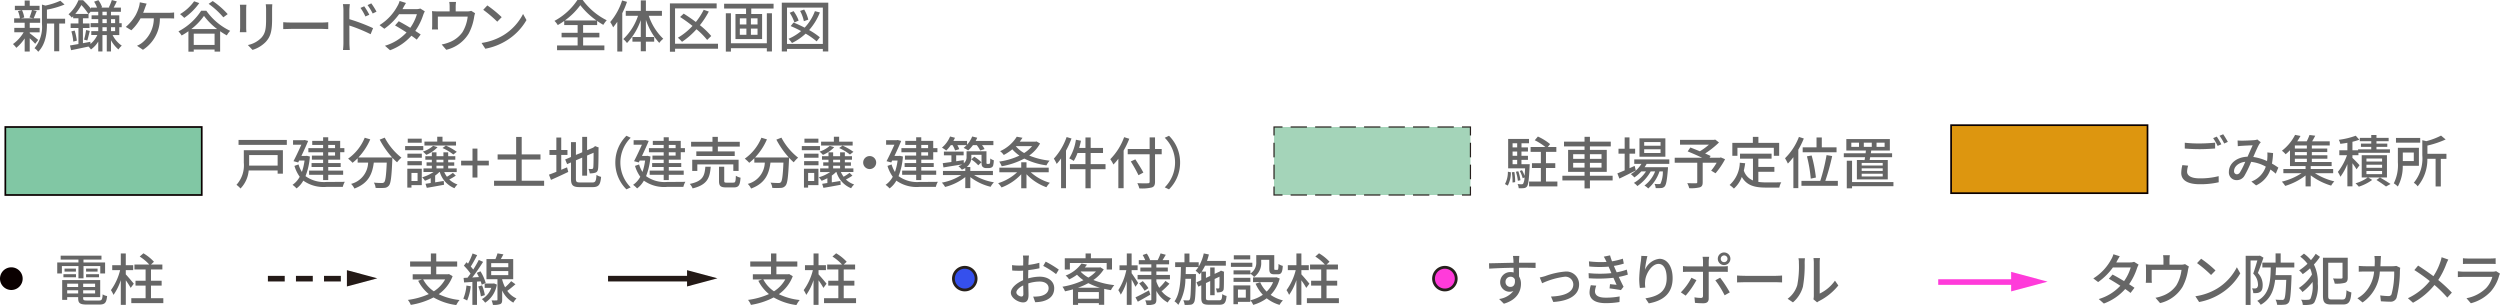 <svg xmlns="http://www.w3.org/2000/svg" width="445.577" height="54.37" viewBox="0 0 445.577 54.37">
  <g id="sec06-text01" transform="translate(-174.87 -533.568)">
    <g id="グループ_1345" data-name="グループ 1345">
      <g id="グループ_1344" data-name="グループ 1344">
        <path id="パス_5092" data-name="パス 5092" d="M181.138,541.374c-.2-.24-.6-.64-.97-.989v2.368h-.9v-2.339a7.57,7.57,0,0,1-1.49,1.68,3.825,3.825,0,0,0-.6-.67,6.851,6.851,0,0,0,1.909-2.1h-1.67v-.79h1.85v-.909H177.39v-.79h1.029a4.786,4.786,0,0,0-.35-1.289l.68-.17H177.52v-.77h1.749v-.949h.9v.949h1.749v.77h-1.209l.7.16c-.19.47-.38.959-.55,1.3h1.169v.79h-1.858v.909h1.769v.79h-1.769v.17c.359.249,1.279,1,1.509,1.19Zm-2.349-6a4.644,4.644,0,0,1,.4,1.31l-.58.149h2.2l-.69-.149a9.724,9.724,0,0,0,.449-1.31Zm7.686,2.389h-1.05v4.947h-.9v-4.947h-1.289v.089c0,1.48-.179,3.559-1.559,4.948a2.25,2.25,0,0,0-.659-.64,5.888,5.888,0,0,0,1.329-4.317v-3.458l.619.179a13.224,13.224,0,0,0,2.659-.859l.749.67a15.217,15.217,0,0,1-3.138.909v1.619h3.239Z" fill="#666"/>
        <path id="パス_5093" data-name="パス 5093" d="M194.936,539.814a4.994,4.994,0,0,0,1.638,1.889,3.236,3.236,0,0,0-.59.68,5.586,5.586,0,0,1-1.329-1.639v2H193.9v-2.929h-.77v2.929h-.749v-1.769a4.673,4.673,0,0,1-1.3,1.409,3.5,3.5,0,0,0-.439-.52c-1.1.241-2.219.47-3.1.65l-.2-.839c.419-.07.939-.16,1.509-.26v-2.858h-1.39v-.81h1.39v-.92h-.94v-.359c-.08.08-.16.159-.25.239a2.923,2.923,0,0,0-.58-.59,6.727,6.727,0,0,0,1.77-2.518h.819a14.434,14.434,0,0,1,1.419,1.529v-.21h1.07a4.9,4.9,0,0,0-.52-1.049l.769-.27a4.585,4.585,0,0,1,.66,1.25l-.179.069H194.4l-.13-.04a8.923,8.923,0,0,0,.531-1.3l.888.24c-.189.39-.379.789-.559,1.1h1.29v.75h-1.77v.63h1.48v1.4h.429v.72h-.429v1.4Zm-6.757-.8a10.65,10.65,0,0,1,.389,1.8l-.639.17a8.6,8.6,0,0,0-.34-1.819Zm2.438-2.968a10.4,10.4,0,0,0-1.239-1.579,9.615,9.615,0,0,1-1.089,1.579ZM191,541.4a4.561,4.561,0,0,0,1.22-1.589h-1.079v-.689h1.239v-.71h-1.359v-.72h1.359v-.709h-1.189V536.3h1.189v-.63h-1.29v-.061l-.44.441v.779h-1v.92h1.179v.81h-1.179v2.708l1.32-.25Zm-1.149-.769a11.869,11.869,0,0,0,.36-1.709l.67.16c-.16.59-.311,1.26-.45,1.7Zm4.048-4.967h-.77v.63h.77Zm0,1.319h-.77v.709h.77Zm0,2.139v-.71h-.77v.71Zm.759-2.139v.709h.73v-.709Zm.73,1.429h-.73v.71h.73Z" fill="#666"/>
        <path id="パス_5094" data-name="パス 5094" d="M204.925,535.847a6.845,6.845,0,0,0,.979-.06v1.079c-.34-.019-.749-.03-.979-.03h-1.559a6.581,6.581,0,0,1-3.018,5.607l-1.06-.719a4.053,4.053,0,0,0,.869-.5,5.582,5.582,0,0,0,2.129-4.388h-2.368a8.379,8.379,0,0,1-1.64,2.129l-.989-.6a7.9,7.9,0,0,0,1.759-2.108,7.438,7.438,0,0,0,.57-1.39,4.131,4.131,0,0,0,.17-.889l1.219.24c-.1.229-.21.54-.289.749-.091.25-.2.56-.33.88Z" fill="#666"/>
        <path id="パス_5095" data-name="パス 5095" d="M211.646,535.487a10.95,10.95,0,0,0,4.248,3.578,3.926,3.926,0,0,0-.6.81,12.217,12.217,0,0,1-1.19-.74v3.628h-.989v-.369H209.4v.379h-.949v-3.638a11.1,11.1,0,0,1-1.21.76,3.654,3.654,0,0,0-.569-.73,10.733,10.733,0,0,0,4.048-3.678Zm-1.259-1.369a10.807,10.807,0,0,1-2.679,2.638,6.871,6.871,0,0,0-.749-.669,8.237,8.237,0,0,0,2.508-2.289Zm3.178,4.627a11.52,11.52,0,0,1-2.338-2.349,10.725,10.725,0,0,1-2.259,2.349Zm-.45,2.828v-2.009H209.4v2.009Zm1.56-4.917a14.524,14.524,0,0,0-2.619-2.4l.729-.5a14.606,14.606,0,0,1,2.669,2.329Z" fill="#666"/>
        <path id="パス_5096" data-name="パス 5096" d="M218.787,534.407c-.019.21-.04.46-.04.74v3.348c0,.26.021.61.04.81h-1.169c.01-.17.05-.52.05-.81v-3.348c0-.18-.02-.53-.04-.74Zm4.618-.08c-.02.261-.04.561-.04.92v1.779c0,2.288-.36,3.138-1.1,3.978a5.557,5.557,0,0,1-2.389,1.459l-.829-.869a4.627,4.627,0,0,0,2.418-1.31c.7-.789.83-1.569.83-3.318v-1.719a7.533,7.533,0,0,0-.061-.92Z" fill="#666"/>
        <path id="パス_5097" data-name="パス 5097" d="M225.349,537.525c.319.031.939.061,1.479.061h5.427c.489,0,.88-.04,1.119-.061v1.23c-.22-.01-.67-.04-1.109-.04h-5.437c-.559,0-1.149.02-1.479.04Z" fill="#666"/>
        <path id="パス_5098" data-name="パス 5098" d="M237.138,536.986a32.483,32.483,0,0,1,4.227,1.6l-.439,1.08a28.106,28.106,0,0,0-3.788-1.55l.009,3.089c0,.31.031.909.071,1.279H236a10.57,10.57,0,0,0,.079-1.279v-5.777a7.013,7.013,0,0,0-.09-1.119h1.23c-.03.33-.08.759-.08,1.119Zm2.858-.479a9.056,9.056,0,0,0-.879-1.529l.669-.29a12.18,12.18,0,0,1,.91,1.508Zm1.3-.53a9.932,9.932,0,0,0-.92-1.5l.67-.31a12.78,12.78,0,0,1,.93,1.478Z" fill="#666"/>
        <path id="パス_5099" data-name="パス 5099" d="M250.585,535.587a4.906,4.906,0,0,0-.279.62,10.737,10.737,0,0,1-1.42,2.868c.37.239.71.46.96.64l-.7.919c-.24-.2-.57-.44-.95-.7a9.478,9.478,0,0,1-3.807,2.588l-.91-.8a8.531,8.531,0,0,0,3.848-2.37c-.74-.479-1.51-.949-2.049-1.249l.66-.75c.559.291,1.329.731,2.058,1.17a8.308,8.308,0,0,0,1.18-2.428H246a11.025,11.025,0,0,1-2.629,2.6l-.859-.649a9,9,0,0,0,3.2-3.408,3.549,3.549,0,0,0,.38-.9l1.139.36c-.19.3-.41.679-.51.88l-.119.219h2.428a2.317,2.317,0,0,0,.749-.11Z" fill="#666"/>
        <path id="パス_5100" data-name="パス 5100" d="M259.546,535.927a3.668,3.668,0,0,0-.17.679,9.321,9.321,0,0,1-.96,2.929,6.374,6.374,0,0,1-4.008,2.908l-.819-.949a6.247,6.247,0,0,0,1.2-.33,5.137,5.137,0,0,0,2.519-1.879,6.965,6.965,0,0,0,.92-2.759h-5.318v1.639a4.59,4.59,0,0,0,.04.66h-1.09c.021-.21.04-.5.04-.72v-1.749a7.182,7.182,0,0,0-.04-.809,9.509,9.509,0,0,0,.97.05h2.179v-.86a4.594,4.594,0,0,0-.07-.829h1.209a7.286,7.286,0,0,0-.06.829v.86h2.019a2.185,2.185,0,0,0,.749-.1Z" fill="#666"/>
        <path id="パス_5101" data-name="パス 5101" d="M264.627,539.824a9.523,9.523,0,0,0,3.468-3.767l.609,1.089a10.3,10.3,0,0,1-3.508,3.618,11,11,0,0,1-3.828,1.489l-.67-1.029A10.385,10.385,0,0,0,264.627,539.824Zm-.34-3.2-.79.81a22.705,22.705,0,0,0-2.5-2.119l.73-.78A20.385,20.385,0,0,1,264.287,536.626Z" fill="#666"/>
        <path id="パス_5102" data-name="パス 5102" d="M278.8,541.674h3.788v.839h-8.436v-.839h3.668v-1.449h-2.858v-.81h2.858v-1.38h-2.388V537.3a11.975,11.975,0,0,1-1.15.739,3.661,3.661,0,0,0-.59-.749,11.381,11.381,0,0,0,4.088-3.718h.95a11.8,11.8,0,0,0,4.278,3.608,5.36,5.36,0,0,0-.61.819,12.123,12.123,0,0,1-1.1-.7v.739h-2.5v1.38H281.7v.81H278.8Zm2.379-4.458a13.079,13.079,0,0,1-2.879-2.729,12.1,12.1,0,0,1-2.758,2.729Z" fill="#666"/>
        <path id="パス_5103" data-name="パス 5103" d="M286.618,533.9a15.821,15.821,0,0,1-.84,2.02v6.836h-.889v-5.3c-.25.359-.49.68-.74.98a5.749,5.749,0,0,0-.519-.94,11.186,11.186,0,0,0,2.118-3.848Zm3.888,2.49a10.058,10.058,0,0,0,2.579,4.088,3.541,3.541,0,0,0-.71.739,11.638,11.638,0,0,1-2.389-4.118v3.068h1.48V541h-1.48v1.709h-.909V541h-1.489v-.84h1.489v-3.008a11.273,11.273,0,0,1-2.459,4.088,3.409,3.409,0,0,0-.66-.71,10.127,10.127,0,0,0,2.629-4.147H286.4v-.88h2.679v-1.859h.909v1.859h2.859v.88Z" fill="#666"/>
        <path id="パス_5104" data-name="パス 5104" d="M302.845,542.253h-7.657v.53h-.918v-8.605H302.6v.889h-7.416v6.3h7.657Zm-1.94-1.568a13.4,13.4,0,0,0-1.9-1.91,13.506,13.506,0,0,1-2.579,2.248,6.388,6.388,0,0,0-.74-.729,11.269,11.269,0,0,0,2.609-2.108,26.5,26.5,0,0,0-2.209-1.589l.64-.6c.7.44,1.449.949,2.168,1.489a12.14,12.14,0,0,0,1.4-2.169l.909.31a15.128,15.128,0,0,1-1.589,2.429,14.135,14.135,0,0,1,2.02,1.928Z" fill="#666"/>
        <path id="パス_5105" data-name="パス 5105" d="M312.745,534.228v.859h-3.978v.979H310.7v4.468h-4.748v-4.468h1.889v-.979H303.93v-.859Zm-1.2,1.709h.91v6.806h-.91v-.58h-6.4v.6h-.909v-6.826h.909v5.347h6.4Zm-4.817,1.989H307.9v-1.09h-1.169Zm0,1.839H307.9v-1.1h-1.169Zm3.159-2.929h-1.18v1.09h1.18Zm0,1.829h-1.18v1.1h1.18Z" fill="#666"/>
        <path id="パス_5106" data-name="パス 5106" d="M322.495,534.038v8.7h-.97v-.45h-6.386v.45h-.93v-8.7Zm-.97,7.365v-6.475h-6.386V541.4ZM321,535.787a10.425,10.425,0,0,1-1.919,3.138,12.146,12.146,0,0,1,1.908,1.29l-.569.729a12.746,12.746,0,0,0-1.959-1.38,10.028,10.028,0,0,1-2.438,1.669,5.264,5.264,0,0,0-.61-.749,8.925,8.925,0,0,0,2.238-1.379,19.29,19.29,0,0,0-1.859-.889l.51-.63c.63.25,1.319.569,1.979.909a8.58,8.58,0,0,0,1.829-2.938Zm-4.538,1.789a7.329,7.329,0,0,0-.84-1.729l.691-.29a6.473,6.473,0,0,1,.9,1.679Zm1.68-.23a6.578,6.578,0,0,0-.67-1.829l.729-.249a6.4,6.4,0,0,1,.73,1.8Z" fill="#666"/>
      </g>
    </g>
    <rect id="長方形_159" data-name="長方形 159" width="35.006" height="12.119" transform="translate(175.82 556.204)" fill="#81c7a4"/>
    <path id="パス_5107" data-name="パス 5107" d="M210.979,568.476H175.667V556.05h35.312Zm-35.005-.307h34.7V556.356h-34.7Z" fill="#0a0000"/>
    <g id="グループ_1346" data-name="グループ 1346">
      <rect id="長方形_160" data-name="長方形 160" width="35.006" height="12.119" transform="translate(401.942 556.204)" fill="#a4d4b9"/>
      <path id="パス_5108" data-name="パス 5108" d="M437.056,568.43h-1.617v-.215h1.4v-1.4h.215Z" fill="#27201d"/>
      <path id="パス_5109" data-name="パス 5109" d="M433.983,568.429h-2.908v-.215h2.908Zm-4.362,0h-2.907v-.215h2.907Zm-4.361,0h-2.908v-.215h2.908Zm-4.363,0h-2.908v-.215H420.9Zm-4.362,0h-2.908v-.215h2.908Zm-4.361,0h-2.908v-.215h2.908Zm-4.362,0H404.9v-.215h2.909Z" fill="#27201d"/>
      <path id="パス_5110" data-name="パス 5110" d="M403.45,568.429h-1.617v-1.618h.215v1.4h1.4Z" fill="#27201d"/>
      <path id="パス_5111" data-name="パス 5111" d="M402.048,565.513h-.215v-2.6h.215Zm0-3.9h-.215v-2.6h.215Z" fill="#27201d"/>
      <path id="パス_5112" data-name="パス 5112" d="M402.048,557.714h-.215V556.1h1.617v.215h-1.4Z" fill="#27201d"/>
      <path id="パス_5113" data-name="パス 5113" d="M433.985,556.311h-2.908V556.1h2.908Zm-4.362,0h-2.908V556.1h2.908Zm-4.361,0h-2.908V556.1h2.908Zm-4.363,0h-2.908V556.1H420.9Zm-4.362,0h-2.908V556.1h2.908Zm-4.362,0h-2.907V556.1h2.907Zm-4.362,0H404.9V556.1h2.908Z" fill="#27201d"/>
      <path id="パス_5114" data-name="パス 5114" d="M437.056,557.714h-.215v-1.4h-1.4V556.1h1.617Z" fill="#27201d"/>
      <path id="パス_5115" data-name="パス 5115" d="M437.056,565.512h-.215v-2.6h.215Zm0-3.9h-.215v-2.6h.215Z" fill="#27201d"/>
    </g>
    <g id="グループ_1348" data-name="グループ 1348">
      <g id="グループ_1347" data-name="グループ 1347">
        <path id="パス_5116" data-name="パス 5116" d="M225.291,564.52h-.939v-.57h-5.158a5.249,5.249,0,0,1-1.459,3.218,4.146,4.146,0,0,0-.719-.659,5.164,5.164,0,0,0,1.308-3.948v-2.219h6.967Zm.7-6.017v.89h-8.605v-.89Zm-6.716,2.7v1.379c0,.16,0,.33-.01.5h5.088V561.2Z" fill="#666"/>
        <path id="パス_5117" data-name="パス 5117" d="M230.1,561.462a11.789,11.789,0,0,1-.78,3.5,5.632,5.632,0,0,0,3.828,1.029c.49,0,2.578,0,3.178-.02a3.234,3.234,0,0,0-.359.9h-2.839a6.208,6.208,0,0,1-4.2-1.109,4.356,4.356,0,0,1-1.21,1.389,3.98,3.98,0,0,0-.709-.639,4.1,4.1,0,0,0,1.279-1.44,6.469,6.469,0,0,1-.94-1.938l.73-.26a5.174,5.174,0,0,0,.6,1.339,9.84,9.84,0,0,0,.469-2.039h-.96l-.17.35-.838-.23c.469-.9,1.008-2.059,1.4-2.929H227.1v-.809h1.91l.139-.04.64.17c-.31.77-.76,1.749-1.2,2.678h.809l.15-.029Zm2.358-.76h-2.628v-.729h2.628V559.4h-1.939v-.729h1.939v-.64h.91v.64H235.5v1.3h.749v.729H235.5v1.329h-2.129v.6h2.219v.7h-2.219v.64h2.658v.75h-2.658v.939h-.91v-.939h-2.5v-.75h2.5v-.64H230.4v-.7h2.059v-.6h-2V561.3h2Zm.91-.729h1.219V559.4h-1.219Zm1.219.729h-1.219v.6h1.219Z" fill="#666"/>
        <path id="パス_5118" data-name="パス 5118" d="M243.441,558.1a11.1,11.1,0,0,0,2.979,3.568,5.062,5.062,0,0,0-.779.829,9.241,9.241,0,0,1-.84-.819c0,.089,0,.3-.01.389-.13,3.029-.27,4.188-.609,4.577a1.081,1.081,0,0,1-.82.411,11.268,11.268,0,0,1-1.549,0,2.129,2.129,0,0,0-.31-.94c.609.06,1.18.069,1.409.069a.536.536,0,0,0,.43-.139c.229-.239.36-1.179.46-3.5h-2.309c-.25,1.939-.889,3.688-3.458,4.628a2.921,2.921,0,0,0-.59-.83,4.05,4.05,0,0,0,3.038-3.8h-1.869v-.77a8.513,8.513,0,0,1-.909.81,6.8,6.8,0,0,0-.79-.739,8.488,8.488,0,0,0,2.959-3.729l.989.29a11.224,11.224,0,0,1-2.119,3.229h6.017a15.417,15.417,0,0,1-2.219-3.179Z" fill="#666"/>
        <path id="パス_5119" data-name="パス 5119" d="M250.313,560.342h-3.238V559.6h3.238Zm-.269,6.217h-1.839V567h-.74v-3.357h2.579Zm-2.559-5.6h2.569v.72h-2.569Zm0,1.329h2.569v.73h-2.569Zm2.549-3.278h-2.489v-.73h2.489Zm-1.829,5.377v1.439h1.089V564.39Zm7.9.48a9.1,9.1,0,0,1-1.16.69,3.938,3.938,0,0,0,1.469.889,2.736,2.736,0,0,0-.54.669,4.474,4.474,0,0,1-2.618-2.888h-.08a5.18,5.18,0,0,1-.749.629v1.21c.489-.08,1.009-.16,1.528-.25l.061.68c-1.08.2-2.209.409-3.078.55l-.231-.72c.271-.04.59-.09.93-.141v-.859a8.979,8.979,0,0,1-1.02.46,5.34,5.34,0,0,0-.5-.619,7.374,7.374,0,0,0,2.02-.94h-1.789v-.65h1.489v-.47h-.939V562.5h.939v-.46h-1.159v-.63h1.159v-.689h.829v.689H253.9v-.689h.85v.689h1.27v.63h-1.27v.46h1.079v.609h-1.079v.47h1.52v.65h-2.23a4.457,4.457,0,0,0,.49.839,11.657,11.657,0,0,0,1.06-.689Zm-3.248-5.067a5.874,5.874,0,0,1-2.01,1.369,4.763,4.763,0,0,0-.61-.58,5.151,5.151,0,0,0,1.83-1.029Zm3.288-.29h-5.627v-.7h2.278v-.87h.939v.87h2.41Zm-3.479,2.988H253.9v-.46h-1.239Zm0,1.079H253.9v-.47h-1.239Zm1.68-4.058a10.387,10.387,0,0,1,1.938,1.11l-.62.479a8.831,8.831,0,0,0-1.929-1.159Z" fill="#666"/>
        <path id="パス_5120" data-name="パス 5120" d="M259.084,563.051h-2.028v-.84h2.028v-2.158h.88v2.158h2.028v.84h-2.028v2.159h-.88Z" fill="#666"/>
        <path id="パス_5121" data-name="パス 5121" d="M271.85,565.779v.909h-8.925v-.909h3.937V562h-3.3v-.909h3.3v-3.118h.991v3.118H271.2V562h-3.347v3.778Z" fill="#666"/>
        <path id="パス_5122" data-name="パス 5122" d="M274.9,563.83c.34-.149.7-.3,1.039-.439l.21.819c-1.049.51-2.188,1.029-3.078,1.419l-.36-.929c.36-.13.819-.31,1.319-.51v-3.008H272.8v-.88h1.229v-2.219h.87V560.3h1.11v.88H274.9Zm5.557,2.259c.55,0,.649-.26.729-1.35a2.463,2.463,0,0,0,.82.351c-.13,1.379-.409,1.829-1.5,1.829h-2.289c-1.229,0-1.579-.311-1.579-1.51v-2.888l-.69.3-.349-.83,1.039-.439V558.9h.879v2.279l1.12-.47v-2.748h.87v2.378l1.089-.459.179-.141.16-.13.65.25-.04.16c0,1.87-.02,3.229-.079,3.619-.051.42-.221.639-.531.719a3.071,3.071,0,0,1-.959.11,2.855,2.855,0,0,0-.21-.789c.21.009.48.009.58.009.129,0,.219-.04.259-.25.04-.189.061-1.119.061-2.648l-1.159.5v3.588h-.87v-3.219l-1.12.481v3.277c0,.56.111.67.75.67Z" fill="#666"/>
        <path id="パス_5123" data-name="パス 5123" d="M284.541,562.541a6.655,6.655,0,0,1,1.98-4.777l.759.359a6.224,6.224,0,0,0,0,8.836l-.759.359A6.655,6.655,0,0,1,284.541,562.541Z" fill="#666"/>
        <path id="パス_5124" data-name="パス 5124" d="M290.8,561.462a11.788,11.788,0,0,1-.78,3.5,5.633,5.633,0,0,0,3.829,1.029c.489,0,2.578,0,3.177-.02a3.265,3.265,0,0,0-.359.9h-2.839a6.21,6.21,0,0,1-4.2-1.109,4.344,4.344,0,0,1-1.21,1.389,3.98,3.98,0,0,0-.709-.639,4.087,4.087,0,0,0,1.279-1.44,6.469,6.469,0,0,1-.939-1.938l.729-.26a5.207,5.207,0,0,0,.6,1.339,9.84,9.84,0,0,0,.469-2.039h-.959l-.17.35-.839-.23c.469-.9,1.009-2.059,1.4-2.929h-1.479v-.809h1.909l.139-.04.64.17c-.309.77-.76,1.749-1.2,2.678h.809l.15-.029Zm2.358-.76h-2.628v-.729h2.628V559.4h-1.938v-.729h1.938v-.64h.91v.64H296.2v1.3h.749v.729H296.2v1.329h-2.129v.6h2.219v.7h-2.219v.64h2.658v.75h-2.658v.939h-.91v-.939h-2.5v-.75h2.5v-.64H291.1v-.7h2.058v-.6h-2V561.3h2Zm.91-.729h1.219V559.4h-1.219Zm1.219.729h-1.219v.6h1.219Z" fill="#666"/>
        <path id="パス_5125" data-name="パス 5125" d="M301.543,563.291c-.159,2.019-.64,3.228-3.228,3.857a2.423,2.423,0,0,0-.509-.8c2.318-.48,2.648-1.41,2.778-3.058Zm.311-3.589h-3.809v-.859h3.809v-.879h.959v.879h3.908v.859h-3.908v.85h3.008v.82h-6.846v-.82h2.879Zm3.717,4.328v-1.159h-6.417v1.159h-.909v-1.989h8.266v1.989Zm0,2.089c.35,0,.42-.15.45-1.229a2.511,2.511,0,0,0,.839.349c-.1,1.38-.349,1.73-1.2,1.73h-1.379c-1.01,0-1.26-.271-1.26-1.17v-2.508h.93v2.5c0,.29.07.33.45.33Z" fill="#666"/>
        <path id="パス_5126" data-name="パス 5126" d="M314.142,558.1a11.08,11.08,0,0,0,2.978,3.568,5.106,5.106,0,0,0-.779.829,9.243,9.243,0,0,1-.84-.819c0,.089,0,.3-.01.389-.13,3.029-.269,4.188-.609,4.577a1.08,1.08,0,0,1-.819.411,11.283,11.283,0,0,1-1.55,0,2.129,2.129,0,0,0-.31-.94c.61.06,1.18.069,1.409.069a.533.533,0,0,0,.43-.139c.229-.239.36-1.179.46-3.5h-2.309c-.25,1.939-.889,3.688-3.458,4.628a2.936,2.936,0,0,0-.589-.83,4.051,4.051,0,0,0,3.038-3.8h-1.87v-.77a8.515,8.515,0,0,1-.909.81,6.8,6.8,0,0,0-.79-.739,8.488,8.488,0,0,0,2.959-3.729l.989.29a11.223,11.223,0,0,1-2.119,3.229h6.017a15.454,15.454,0,0,1-2.219-3.179Z" fill="#666"/>
        <path id="パス_5127" data-name="パス 5127" d="M321.014,560.342h-3.239V559.6h3.239Zm-.27,6.217H318.9V567h-.74v-3.357h2.579Zm-2.558-5.6h2.568v.72h-2.568Zm0,1.329h2.568v.73h-2.568Zm2.548-3.278h-2.489v-.73h2.489ZM318.9,564.39v1.439h1.089V564.39Zm7.9.48a9.152,9.152,0,0,1-1.159.69,3.926,3.926,0,0,0,1.468.889,2.759,2.759,0,0,0-.54.669,4.474,4.474,0,0,1-2.618-2.888h-.08a5.178,5.178,0,0,1-.749.629v1.21c.489-.08,1.009-.16,1.528-.25l.061.68c-1.08.2-2.209.409-3.078.55l-.231-.72c.271-.04.59-.09.93-.141v-.859a8.977,8.977,0,0,1-1.02.46,5.337,5.337,0,0,0-.5-.619,7.374,7.374,0,0,0,2.02-.94h-1.789v-.65h1.489v-.47h-.939V562.5h.939v-.46h-1.159v-.63h1.159v-.689h.829v.689h1.24v-.689h.849v.689h1.27v.63h-1.27v.46h1.079v.609h-1.079v.47h1.52v.65h-2.23a4.459,4.459,0,0,0,.49.839,11.382,11.382,0,0,0,1.06-.689Zm-3.248-5.067a5.874,5.874,0,0,1-2.01,1.369,4.819,4.819,0,0,0-.609-.58,5.155,5.155,0,0,0,1.829-1.029Zm3.288-.29h-5.627v-.7h2.278v-.87h.94v.87h2.409Zm-3.479,2.988h1.24v-.46h-1.24Zm0,1.079h1.24v-.47h-1.24Zm1.68-4.058a10.388,10.388,0,0,1,1.938,1.11l-.62.479a8.8,8.8,0,0,0-1.928-1.159Z" fill="#666"/>
        <path id="パス_5128" data-name="パス 5128" d="M329.873,561.382a1.159,1.159,0,1,1-1.159,1.159A1.159,1.159,0,0,1,329.873,561.382Z" fill="#666"/>
        <path id="パス_5129" data-name="パス 5129" d="M335.8,561.462a11.788,11.788,0,0,1-.78,3.5,5.633,5.633,0,0,0,3.829,1.029c.489,0,2.578,0,3.177-.02a3.265,3.265,0,0,0-.359.9h-2.839a6.21,6.21,0,0,1-4.2-1.109,4.344,4.344,0,0,1-1.21,1.389,3.98,3.98,0,0,0-.709-.639,4.087,4.087,0,0,0,1.279-1.44,6.469,6.469,0,0,1-.939-1.938l.729-.26a5.207,5.207,0,0,0,.6,1.339,9.84,9.84,0,0,0,.469-2.039h-.959l-.17.35-.839-.23c.469-.9,1.009-2.059,1.4-2.929h-1.479v-.809h1.909l.139-.04.64.17c-.309.77-.76,1.749-1.2,2.678h.809l.15-.029Zm2.358-.76h-2.628v-.729h2.628V559.4h-1.938v-.729h1.938v-.64h.91v.64H341.2v1.3h.749v.729H341.2v1.329h-2.129v.6h2.219v.7h-2.219v.64h2.658v.75h-2.658v.939h-.91v-.939h-2.5v-.75h2.5v-.64H336.1v-.7h2.058v-.6h-2V561.3h2Zm.91-.729h1.219V559.4h-1.219Zm1.219.729h-1.219v.6h1.219Z" fill="#666"/>
        <path id="パス_5130" data-name="パス 5130" d="M348.482,564.77a9.869,9.869,0,0,0,3.539,1.289,3.507,3.507,0,0,0-.59.8,9.488,9.488,0,0,1-3.618-1.728V567.1h-.9V565.13a9.61,9.61,0,0,1-3.6,1.759,3.561,3.561,0,0,0-.58-.77,9.678,9.678,0,0,0,3.469-1.349h-3.268v-.74h3.977v-.519a3.967,3.967,0,0,1-.609.3,3.343,3.343,0,0,0-.62-.621,3.59,3.59,0,0,0,.679-.319c-1.189.19-2.418.38-3.338.539l-.129-.759c.439-.06.969-.13,1.548-.21v-1.189h-1.339v-.66h3.518v.66h-1.329v1.06c.44-.071.89-.141,1.34-.21l.019.559a1.387,1.387,0,0,0,.491-1.14v-.989h3.547v1.889c0,.17,0,.28.03.309a.16.16,0,0,0,.14.051h.21a.4.4,0,0,0,.17-.03.309.309,0,0,0,.09-.2c.02-.12.029-.39.04-.739a1.725,1.725,0,0,0,.629.319,4.415,4.415,0,0,1-.119.95.575.575,0,0,1-.3.34,1.086,1.086,0,0,1-.49.1h-.47a.865.865,0,0,1-.59-.2c-.159-.149-.219-.319-.219-.9v-1.259h-1.82v.38a2.151,2.151,0,0,1-.819,1.788h.64v.7h4.028v.74Zm-4.147-5.337a6.728,6.728,0,0,1-.82.969,5.25,5.25,0,0,0-.759-.519,5.292,5.292,0,0,0,1.449-1.989l.869.229a5.63,5.63,0,0,1-.28.56h2.439v.67a4.79,4.79,0,0,0,.91-1.459l.9.219a5.065,5.065,0,0,1-.279.57h3.158v.75h-2.029a3.616,3.616,0,0,1,.46.71l-.78.25a5.5,5.5,0,0,0-.61-.96h-.68a6.119,6.119,0,0,1-.859.949,5.734,5.734,0,0,0-.81-.459,4.2,4.2,0,0,0,.54-.49h-1.659a5.182,5.182,0,0,1,.35.719l-.749.23a5.346,5.346,0,0,0-.45-.949Zm4.178,2.069a6.247,6.247,0,0,1,1.279.989l-.57.539a6.047,6.047,0,0,0-1.24-1.049Z" fill="#666"/>
        <path id="パス_5131" data-name="パス 5131" d="M358.582,564.27a8.646,8.646,0,0,0,3.408,1.879,3.917,3.917,0,0,0-.619.789,9.16,9.16,0,0,1-3.549-2.318v2.5h-.939V564.63a9.242,9.242,0,0,1-3.508,2.349,4.416,4.416,0,0,0-.609-.76,8.716,8.716,0,0,0,3.387-1.949h-3.168v-.82h3.9v-.959h.939v.959h3.958v.82Zm1.659-5.127a6.342,6.342,0,0,1-1.938,2.149,13.3,13.3,0,0,0,3.637.909,3.84,3.84,0,0,0-.559.84,12.267,12.267,0,0,1-3.948-1.21A13.47,13.47,0,0,1,353.4,563.2a3.541,3.541,0,0,0-.441-.829,12.8,12.8,0,0,0,3.608-1.069,6.9,6.9,0,0,1-1.269-1.119,9.16,9.16,0,0,1-1.529,1.008,2.793,2.793,0,0,0-.65-.679,6.73,6.73,0,0,0,2.969-2.578l1.02.189c-.151.231-.311.46-.481.69h2.818l.161-.04Zm-4.327.479a5.5,5.5,0,0,0,1.489,1.22,5.882,5.882,0,0,0,1.419-1.23h-2.9Z" fill="#666"/>
        <path id="パス_5132" data-name="パス 5132" d="M365.844,558.253a15.372,15.372,0,0,1-.98,2.159v6.7h-.88v-5.3a9.954,9.954,0,0,1-.779.969,6.2,6.2,0,0,0-.51-.939,11.211,11.211,0,0,0,2.28-3.849Zm6.066,5.477h-2.648v3.388h-.93V563.73h-2.768v-.909h2.768v-1.979h-1.419a7.121,7.121,0,0,1-.67,1.409,6.014,6.014,0,0,0-.8-.449,8.9,8.9,0,0,0,1.19-3.328l.9.179c-.09.43-.2.86-.32,1.28h1.119v-1.86h.93v1.86h2.2v.909h-2.2v1.979h2.648Z" fill="#666"/>
        <path id="パス_5133" data-name="パス 5133" d="M376.144,558.3a15.716,15.716,0,0,1-1.01,2.108v6.7h-.94v-5.247a9.006,9.006,0,0,1-.879,1.03,6.35,6.35,0,0,0-.559-.95,10.828,10.828,0,0,0,2.469-3.927Zm5.777,2.758h-1.19v4.877c0,.65-.169.91-.589,1.049a7.483,7.483,0,0,1-2.209.16,3.811,3.811,0,0,0-.36-.929c.81.04,1.639.03,1.879.02s.319-.08.319-.3v-4.877h-3.907v-.93h3.907v-2.069h.96v2.069h1.19Zm-4.138,3.738a24.662,24.662,0,0,0-1.37-2.449l.81-.379c.48.749,1.13,1.758,1.429,2.358Z" fill="#666"/>
        <path id="パス_5134" data-name="パス 5134" d="M385.2,562.541a6.662,6.662,0,0,1-1.978,4.777l-.76-.359a6.226,6.226,0,0,0,0-8.836l.76-.359A6.662,6.662,0,0,1,385.2,562.541Z" fill="#666"/>
      </g>
    </g>
    <rect id="長方形_161" data-name="長方形 161" width="35.006" height="12.117" transform="translate(522.617 555.878)" fill="#dd960f"/>
    <path id="パス_5135" data-name="パス 5135" d="M557.775,568.15H522.463V555.725h35.312Zm-35.005-.306h34.7V556.031h-34.7Z" fill="#0a0000"/>
    <g id="グループ_1350" data-name="グループ 1350">
      <g id="グループ_1349" data-name="グループ 1349">
        <path id="パス_5136" data-name="パス 5136" d="M564.865,563.095a3.759,3.759,0,0,0-.189,1.069c0,.69.689,1.19,2.208,1.19a13.013,13.013,0,0,0,3.419-.391l.01,1.09a14.575,14.575,0,0,1-3.4.349c-2.129,0-3.278-.709-3.278-2.008a6.031,6.031,0,0,1,.2-1.4Zm-.6-4.088a22.373,22.373,0,0,0,2.648.13c.97,0,2.029-.071,2.759-.141v1.04c-.68.05-1.829.12-2.749.12-1.009,0-1.859-.051-2.658-.11Zm6.516.279-.66.29a10.007,10.007,0,0,0-.8-1.389l.65-.27A14.465,14.465,0,0,1,570.782,559.286Zm1.159-.43-.649.29a9.5,9.5,0,0,0-.83-1.378l.65-.271A15.381,15.381,0,0,1,571.941,558.856Z" fill="#666"/>
        <path id="パス_5137" data-name="パス 5137" d="M580.481,564.523a9.219,9.219,0,0,0-.949-.739,4.818,4.818,0,0,1-2.558,2.828l-.84-.689a4.25,4.25,0,0,0,2.569-2.658,7.1,7.1,0,0,0-2.608-.85,18.8,18.8,0,0,1-1.2,2.488,1.555,1.555,0,0,1-1.379.77,1.361,1.361,0,0,1-1.39-1.469c0-1.489,1.37-2.639,3.329-2.709.319-.72.649-1.489.919-2.029-.39.011-1.439.06-1.889.091-.21.009-.519.04-.769.069l-.04-1.02c.26.021.569.031.779.031.54,0,1.73-.05,2.169-.09a1.837,1.837,0,0,0,.569-.12l.62.5a2.066,2.066,0,0,0-.29.37c-.259.43-.659,1.358-1.049,2.248a8.9,8.9,0,0,1,2.449.729,5.268,5.268,0,0,0,.059-.559,7.632,7.632,0,0,0,0-.98l1.02.111a12.915,12.915,0,0,1-.2,1.879c.45.25.83.509,1.139.719Zm-5.436-2.119c-1.279.151-2,.91-2,1.659a.519.519,0,0,0,.49.571.661.661,0,0,0,.56-.34A13.183,13.183,0,0,0,575.045,562.4Z" fill="#666"/>
        <path id="パス_5138" data-name="パス 5138" d="M587.474,564.443a11.175,11.175,0,0,0,3.447,1.45,3.792,3.792,0,0,0-.569.759,11.522,11.522,0,0,1-3.638-1.829v1.969h-.92v-1.948a11.243,11.243,0,0,1-3.628,1.858,5.4,5.4,0,0,0-.6-.76,11.109,11.109,0,0,0,3.508-1.5h-3.238v-.749h3.958v-.53h-2.778v-2.818a8.965,8.965,0,0,1-.78.719,3.269,3.269,0,0,0-.66-.629,8.307,8.307,0,0,0,2.349-2.829l.97.19c-.18.31-.371.64-.59.96H586a8.809,8.809,0,0,0,.49-1.13l1.029.13c-.179.35-.37.7-.559,1H590.1v.739h-3.189v.55h2.749v.63h-2.749v.569h2.769v.62h-2.769v.579h3.528v.72h-3.727v.53h4v.749Zm-1.45-4.947h-2.139v.55h2.139Zm0,1.18h-2.139v.569h2.139Zm-2.139,1.768h2.139v-.579h-2.139Z" fill="#666"/>
        <path id="パス_5139" data-name="パス 5139" d="M594.875,563.744a11.328,11.328,0,0,0-.729-1.08v4.118h-.9v-3.968a10.411,10.411,0,0,1-1.239,2.259,5.105,5.105,0,0,0-.459-.859,10.27,10.27,0,0,0,1.629-2.988h-1.369v-.871h1.438v-1.338c-.43.08-.859.139-1.259.189a2.9,2.9,0,0,0-.269-.719,13.9,13.9,0,0,0,3.017-.73l.64.71a10.186,10.186,0,0,1-1.228.37v1.518h1.008v-.169H597.5v-.44h-1.839v-.58H597.5v-.43h-2.039v-.6H597.5v-.51h.93v.51H600.6v.6h-2.169v.43h1.928v.58h-1.928v.44h2.4v.61h-5.616v.43h-1.069v.489c.329.29,1.088,1.08,1.268,1.3ZM600.3,565.2h-3.328l.689.44a8.308,8.308,0,0,1-2.379,1.2,4.622,4.622,0,0,0-.59-.6,6.822,6.822,0,0,0,2.169-1.039H595.8v-3.977h4.5Zm-.869-3.378h-2.789v.539h2.789Zm0,1.11h-2.789v.549h2.789Zm0,1.119h-2.789v.55h2.789Zm-.38,1.149c.659.38,1.428.85,1.888,1.159l-.809.451c-.39-.3-1.09-.781-1.7-1.16Z" fill="#666"/>
        <path id="パス_5140" data-name="パス 5140" d="M603.115,563.114a7.543,7.543,0,0,1-.879,3.7,4.051,4.051,0,0,0-.719-.571,7.268,7.268,0,0,0,.729-3.727v-2.609h3.748v3.208ZM606.224,559h-4.318v-.849h4.318Zm-3.1,1.749v1.529h1.959v-1.529Zm7.775,1.13h-1V566.8h-.929v-4.928H607.5a7.407,7.407,0,0,1-1.729,4.907,2.206,2.206,0,0,0-.689-.63,6.807,6.807,0,0,0,1.519-4.907v-2.688l.709.17a12.182,12.182,0,0,0,2.628-.99l.821.69a16.809,16.809,0,0,1-3.248,1.09v1.468H610.9Z" fill="#666"/>
      </g>
    </g>
    <g id="グループ_1352" data-name="グループ 1352">
      <g id="グループ_1351" data-name="グループ 1351">
        <path id="パス_5141" data-name="パス 5141" d="M188.853,580.992H185.9v1.32h-.83v-1.959h3.779v-.51h-3.168v-.71h7.275v.71h-3.208v.51H193.6v1.959h-.86v-1.32h-2.988v2.189h-.9Zm3.658,6.137c.5,0,.6-.17.659-1.1a1.912,1.912,0,0,0,.79.3c-.12,1.21-.39,1.52-1.4,1.52h-2.189c-1.229,0-1.569-.231-1.569-1.13v-.19h-1.959v.48h-.89V583.48h6.776v3.049h-3.038v.19c0,.35.12.41.74.41Zm-6.337-4.688h2.239v.54h-2.239Zm2.228-1v.539h-2.028v-.539Zm-1.558,2.689v.59H188.8v-.59Zm1.959,1.738V585.3h-1.959v.569Zm3.018-1.738h-2.129v.59h2.129Zm0,1.738V585.3h-2.129v.569Zm.44-4.427v.539h-2.049v-.539Zm-2.049,1h2.3v.54h-2.3Z" fill="#666"/>
        <path id="パス_5142" data-name="パス 5142" d="M198.163,584.88a12.813,12.813,0,0,0-.87-1.349v4.377H196.4V583.5a9.917,9.917,0,0,1-1.3,2.629,5.166,5.166,0,0,0-.459-.85,10.17,10.17,0,0,0,1.639-3.568h-1.409v-.88H196.4v-2.089h.889v2.089h1.319v.88h-1.319v.76c.351.359,1.229,1.409,1.43,1.659Zm5.816,1.839v.88h-5.707v-.88h2.549v-2.248h-1.8v-.87h1.8v-2.009h-1.989v-.879h2.639a8.359,8.359,0,0,0-1.7-1.42l.66-.579a8.139,8.139,0,0,1,1.879,1.509l-.53.49h2.029v.879h-2.029V583.6h1.9v.87h-1.9v2.248Z" fill="#666"/>
      </g>
    </g>
    <g id="グループ_1353" data-name="グループ 1353">
      <path id="パス_5143" data-name="パス 5143" d="M174.87,583.235a2.02,2.02,0,1,1,2.021,2.018,2.021,2.021,0,0,1-2.021-2.018" fill="#0a0000"/>
    </g>
    <g id="グループ_1355" data-name="グループ 1355">
      <g id="グループ_1354" data-name="グループ 1354">
        <path id="パス_5144" data-name="パス 5144" d="M358.125,583.191a7.636,7.636,0,0,1,2.06-.31c1.468,0,2.578.79,2.578,2.059,0,1.179-.68,2-2.139,2.349a6.633,6.633,0,0,1-1.249.14l-.36-1a6.522,6.522,0,0,0,1.189-.071c.83-.15,1.56-.589,1.56-1.429,0-.759-.69-1.179-1.59-1.179a6.625,6.625,0,0,0-2.028.33c.009.819.04,1.648.04,2.038,0,1.05-.39,1.35-.97,1.35-.86,0-2.179-.78-2.179-1.74,0-.838,1.01-1.708,2.179-2.218v-.619c0-.351,0-.72.01-1.09-.24.02-.459.03-.65.03-.439,0-.909-.01-1.3-.05l-.03-.96a9.656,9.656,0,0,0,1.31.08c.21,0,.439-.009.679-.019,0-.45.01-.81.01-.99a6.336,6.336,0,0,0-.06-.78h1.08c-.021.19-.051.52-.061.76s-.019.56-.04.909a11.917,11.917,0,0,0,1.949-.38l.021.98a19.71,19.71,0,0,1-1.989.33c-.01.4-.021.789-.021,1.14Zm-.859,2.769c0-.311-.02-.88-.03-1.52-.719.35-1.219.85-1.219,1.249s.58.73.919.73C357.146,586.419,357.266,586.289,357.266,585.96Zm3.978-5.757a18.071,18.071,0,0,1,2.338,1.419l-.489.8a14.579,14.579,0,0,0-2.289-1.46Z" fill="#666"/>
        <path id="パス_5145" data-name="パス 5145" d="M371.593,581.582a6.5,6.5,0,0,1-1.849,1.889,13.9,13.9,0,0,0,3.728.91,4.635,4.635,0,0,0-.6.9c-.409-.06-.809-.14-1.2-.23v2.839h-.949v-.3h-3.708v.319h-.91V585.14c-.469.14-.95.25-1.419.35a3.345,3.345,0,0,0-.459-.82,14.345,14.345,0,0,0,3.748-1.159,6.767,6.767,0,0,1-1.15-.98,7.987,7.987,0,0,1-1.409.84,2.7,2.7,0,0,0-.62-.689,6.2,6.2,0,0,0,2.828-2.15l.979.2c-.119.17-.25.34-.389.51h2.6l.17-.04Zm-6.036.02h-.91v-2h3.707v-.861h.951v.861h3.758v2h-.95v-1.16h-6.556Zm5.346,3.249a11.58,11.58,0,0,1-2.058-.821,12.821,12.821,0,0,1-1.849.821Zm-.179,1.958V585.62h-3.708v1.189ZM367.485,582a5.689,5.689,0,0,0,1.369,1.039,6.219,6.219,0,0,0,1.35-1.089h-2.659Z" fill="#666"/>
        <path id="パス_5146" data-name="パス 5146" d="M377.235,584.681c-.13-.311-.42-.85-.679-1.32v4.547h-.86v-4.227a9.348,9.348,0,0,1-1.069,2.4,4.766,4.766,0,0,0-.439-.8,10.664,10.664,0,0,0,1.428-3.568H374.4v-.859h1.3v-2.11h.86v2.11h1.069v.859h-1.069v.55c.27.359,1.009,1.479,1.17,1.739Zm2.66,1.4c-.75.441-1.57.9-2.23,1.26l-.42-.779c.62-.281,1.52-.76,2.409-1.24Zm1.908-.749a4.182,4.182,0,0,0,1.769,1.4,3.609,3.609,0,0,0-.58.75,4.981,4.981,0,0,1-2.018-2.069v1.529c0,.45-.09.69-.38.839a3.467,3.467,0,0,1-1.36.151,3.288,3.288,0,0,0-.25-.84c.39.02.8.02.93.01s.16-.04.16-.16v-3.588h-2.449v-.78h2.449v-.619h-1.959v-.71h1.959v-.559h-2.239v-.75h1.149a7.024,7.024,0,0,0-.449-.919l.73-.25a5.072,5.072,0,0,1,.579,1.129l-.11.04H381.2a8.517,8.517,0,0,0,.52-1.209l.929.25c-.2.339-.4.679-.579.959h1.169v.75h-2.268v.559h2.039v.71h-2.039v.619h2.419v.78h-2.419v.42a6.683,6.683,0,0,0,.509,1.089,8.94,8.94,0,0,0,1.11-1.229l.709.5a12.454,12.454,0,0,1-1.349,1.308Zm-3.258-1.659a7.635,7.635,0,0,1,1.01,1.249l-.68.47a8.178,8.178,0,0,0-.97-1.3Z" fill="#666"/>
        <path id="パス_5147" data-name="パス 5147" d="M392.163,587.089c.42,0,.5-.18.55-1.1a2.335,2.335,0,0,0,.769.33c-.11,1.209-.37,1.56-1.259,1.56h-1.889c-1.079,0-1.359-.261-1.359-1.26V584.41l-.52.25-.34-.769.86-.4v-1.42a4.137,4.137,0,0,1-.31.391,6.41,6.41,0,0,0-.7-.65,3.946,3.946,0,0,0,.49-.64h-2.228c-.011.42-.021.83-.031,1.239h1.829s0,.271-.009.391c-.061,3.237-.111,4.377-.37,4.717a.726.726,0,0,1-.6.36,6.481,6.481,0,0,1-1.04.029,2.217,2.217,0,0,0-.239-.829c.369.03.689.03.838.03a.287.287,0,0,0,.3-.14c.151-.2.21-1.129.25-3.708h-1.009a9.051,9.051,0,0,1-1.269,4.647,2.548,2.548,0,0,0-.68-.629c1-1.37,1.11-3.718,1.15-6.107h-1.03v-.859h1.66v-1.559h.889v1.559h1.649v.759a7.831,7.831,0,0,0,.9-2.339l.92.191c-.1.389-.21.779-.34,1.149h3.359v.849h-3.708a7.065,7.065,0,0,1-.611,1.059h.77V583.1l.759-.351v-1.509h.791v1.14l.889-.41.08-.06.159-.11.571.21-.04.13c0,1.419,0,2.568-.04,2.848a.607.607,0,0,1-.441.61,2.27,2.27,0,0,1-.779.08,2.253,2.253,0,0,0-.18-.7c.16.01.36.01.44.01.1,0,.15-.03.179-.17.021-.12.031-.849.031-1.939l-.869.41v2.889h-.791v-2.519l-.759.36v2.608c0,.39.08.46.61.46Z" fill="#666"/>
        <path id="パス_5148" data-name="パス 5148" d="M398.075,581.132h-3.818v-.739h3.818Zm-.36,6.237h-2.208v.419h-.8v-3.357h3.008Zm.011-5.048a2.283,2.283,0,0,0,1.048-2.089v-1.189h3.209v2.349c0,.23.02.27.16.27h.389c.151,0,.191-.13.21-1.05a2.081,2.081,0,0,0,.76.34c-.06,1.19-.29,1.5-.869,1.5h-.64c-.689,0-.9-.229-.9-1.049v-1.529h-1.44v.37a3.024,3.024,0,0,1-1.259,2.689,3.484,3.484,0,0,0-.669-.59v.13h-3v-.72h3Zm-3,.76h3v.73h-3ZM397.7,579.8h-2.928v-.73H397.7Zm-2.188,5.377v1.439h1.4V585.18Zm7.445-1.969a6.459,6.459,0,0,1-1.619,2.919,6.644,6.644,0,0,0,2.189.979,3.653,3.653,0,0,0-.6.8,6.691,6.691,0,0,1-2.289-1.169,7.5,7.5,0,0,1-2.409,1.169,3.382,3.382,0,0,0-.5-.819,6.817,6.817,0,0,0,2.218-.98,7.067,7.067,0,0,1-1.3-1.978l.83-.26a5.3,5.3,0,0,0,1.149,1.669,4.933,4.933,0,0,0,1.149-1.68H398.2v-.849h3.988l.17-.03Z" fill="#666"/>
        <path id="パス_5149" data-name="パス 5149" d="M407.686,584.88a12.846,12.846,0,0,0-.871-1.349v4.377h-.888V583.5a9.978,9.978,0,0,1-1.3,2.629,5.168,5.168,0,0,0-.46-.85,10.171,10.171,0,0,0,1.64-3.568H404.4v-.88h1.53v-2.089h.888v2.089h1.32v.88h-1.32v.76c.351.359,1.23,1.409,1.43,1.659Zm5.816,1.839v.88H407.8v-.88h2.549v-2.248h-1.8v-.87h1.8v-2.009h-1.99v-.879h2.639a8.325,8.325,0,0,0-1.7-1.42l.659-.579a8.14,8.14,0,0,1,1.879,1.509l-.529.49h2.028v.879H411.3V583.6h1.9v.87h-1.9v2.248Z" fill="#666"/>
      </g>
    </g>
    <g id="グループ_1357" data-name="グループ 1357">
      <g id="グループ_1356" data-name="グループ 1356">
        <path id="パス_5150" data-name="パス 5150" d="M344.8,583.235a2.02,2.02,0,1,1,2.022,2.018,2.021,2.021,0,0,1-2.022-2.018" fill="#3550ed"/>
        <path id="パス_5151" data-name="パス 5151" d="M346.824,585.5a2.27,2.27,0,1,1,2.268-2.269A2.272,2.272,0,0,1,346.824,585.5Zm0-4.039a1.77,1.77,0,1,0,1.768,1.77A1.773,1.773,0,0,0,346.824,581.464Z" fill="#27201d"/>
      </g>
    </g>
    <g id="グループ_1359" data-name="グループ 1359">
      <g id="グループ_1358" data-name="グループ 1358">
        <path id="パス_5152" data-name="パス 5152" d="M448.553,581.332c-.59-.03-1.52-.05-2.958-.05.009.53.009,1.11.009,1.549a2.426,2.426,0,0,1,.35,1.319c0,1.32-.7,2.869-3.048,3.548l-.849-.839a3.891,3.891,0,0,0,2.547-1.429,1.688,1.688,0,0,1-2.358-1.589,1.793,1.793,0,0,1,1.85-1.779,1.923,1.923,0,0,1,.549.07l-.01-.84c-1.5.021-3.118.08-4.348.16l-.029-.96c1.119-.01,2.958-.069,4.367-.09-.01-.21-.01-.389-.021-.5-.019-.25-.049-.58-.079-.719h1.139c-.019.129-.05.579-.05.719-.01.119-.01.289-.01.49h2.959ZM444.1,584.7c.508,0,.888-.41.758-1.349a.805.805,0,0,0-.769-.459.888.888,0,0,0-.89.928A.861.861,0,0,0,444.1,584.7Z" fill="#666"/>
        <path id="パス_5153" data-name="パス 5153" d="M450.287,582.771a13.424,13.424,0,0,1,3.518-.8,2.269,2.269,0,0,1,2.508,2.3c0,1.859-1.718,2.938-4.6,3.118l-.41-.97c2.189-.069,3.978-.669,3.978-2.169a1.4,1.4,0,0,0-1.559-1.358,13.7,13.7,0,0,0-4,1.159l-.419-1.03A9.52,9.52,0,0,0,450.287,582.771Z" fill="#666"/>
        <path id="パス_5154" data-name="パス 5154" d="M465,582.512a11.16,11.16,0,0,1-1.619.409c.28.58.58,1.22.859,1.749l-.47.6c-.519-.1-1.388-.22-2.028-.3l.08-.759c.449.05.879.09,1.169.119-.17-.38-.36-.819-.559-1.249a24.219,24.219,0,0,1-4.388.08l-.04-.909a20.39,20.39,0,0,0,4.067,0l-.269-.63c-.08-.18-.16-.36-.23-.53a18.948,18.948,0,0,1-3.448-.029l-.061-.911a18,18,0,0,0,3.139.1l-.08-.17a6.609,6.609,0,0,0-.41-.77l1.12-.23a10.856,10.856,0,0,0,.35,1.06,12.108,12.108,0,0,0,1.928-.47l.17.88a11.773,11.773,0,0,1-1.768.409l.179.42c.08.18.19.43.32.72a10.946,10.946,0,0,0,1.8-.48Zm-5.627,1.968a3.338,3.338,0,0,0-.23.99c0,.7.53,1.149,1.889,1.149a12.945,12.945,0,0,0,2.509-.22l-.03,1a14.8,14.8,0,0,1-2.449.2c-1.809,0-2.888-.62-2.888-1.919a4.73,4.73,0,0,1,.229-1.28Z" fill="#666"/>
        <path id="パス_5155" data-name="パス 5155" d="M468.486,579.213a17.2,17.2,0,0,0-.429,2.449,3.183,3.183,0,0,1,2.578-1.969c1.349,0,2.349,1.329,2.349,3.458,0,2.758-1.729,4.028-4.248,4.488l-.6-.9c2.169-.34,3.788-1.139,3.788-3.588,0-1.539-.51-2.548-1.46-2.548-1.2,0-2.3,1.779-2.378,3.078a4.513,4.513,0,0,0,.029,1.139l-.969.071a11.944,11.944,0,0,1-.12-1.6,25.85,25.85,0,0,1,.3-3.188c.04-.33.069-.669.08-.93Z" fill="#666"/>
        <path id="パス_5156" data-name="パス 5156" d="M477.226,583.5a15.013,15.013,0,0,1-1.919,2.759l-.86-.59a10.364,10.364,0,0,0,1.889-2.6Zm2.189-1.489v4.758c0,.539-.28.848-.93.848a15.044,15.044,0,0,1-1.519-.069l-.09-.989a6.807,6.807,0,0,0,1.14.109c.259,0,.37-.1.38-.369v-4.288h-2.669c-.31,0-.63.009-.9.03v-1.05a8.3,8.3,0,0,0,.89.061H478.4v-.93a4.35,4.35,0,0,0-.081-.78h1.18a5.372,5.372,0,0,0-.08.79v.92h2.509a6.643,6.643,0,0,0,.889-.061v1.039c-.29-.019-.629-.019-.879-.019Zm2.038,1.05a21.506,21.506,0,0,1,1.72,2.618l-.92.519a17.215,17.215,0,0,0-1.659-2.668Zm-.419-3.369a1.124,1.124,0,1,1,1.119,1.12A1.117,1.117,0,0,1,481.034,579.693Zm.529,0a.587.587,0,0,0,.59.6.6.6,0,1,0-.59-.6Z" fill="#666"/>
        <path id="パス_5157" data-name="パス 5157" d="M484.467,582.671c.319.03.939.06,1.479.06h5.427c.489,0,.88-.04,1.119-.06V583.9c-.22-.009-.67-.04-1.109-.04h-5.437c-.559,0-1.149.021-1.479.04Z" fill="#666"/>
        <path id="パス_5158" data-name="パス 5158" d="M493.479,586.819a4.705,4.705,0,0,0,1.718-2.428,17.33,17.33,0,0,0,.29-3.989,3.071,3.071,0,0,0-.08-.809h1.159a7.871,7.871,0,0,0-.049.8,21.877,21.877,0,0,1-.31,4.267,5.62,5.62,0,0,1-1.779,2.8Zm4.6.09a2.884,2.884,0,0,0,.07-.63v-5.917a7.326,7.326,0,0,0-.06-.8h1.159a6.016,6.016,0,0,0-.05.8v5.528a7.045,7.045,0,0,0,2.719-2.3l.6.859a10.48,10.48,0,0,1-3.4,2.759,2.124,2.124,0,0,0-.38.25Z" fill="#666"/>
      </g>
    </g>
    <g id="グループ_1361" data-name="グループ 1361">
      <g id="グループ_1360" data-name="グループ 1360">
        <path id="パス_5159" data-name="パス 5159" d="M255.541,582.8a6.989,6.989,0,0,1-2.478,3.2,11.142,11.142,0,0,0,3.717,1.039,4.383,4.383,0,0,0-.59.9,10.855,10.855,0,0,1-4.047-1.359,13.446,13.446,0,0,1-4.058,1.329,3.372,3.372,0,0,0-.52-.889,13.417,13.417,0,0,0,3.729-1.04,7.233,7.233,0,0,1-1.89-2.368l.69-.24h-1.669v-.92h3.238v-1.369h-3.7v-.919h3.7v-1.42h.96v1.42h3.728v.919h-3.728v1.369h2.108l.161-.04Zm-5.247.569a5.822,5.822,0,0,0,1.9,2.119,5.92,5.92,0,0,0,2.009-2.119Z" fill="#666"/>
        <path id="パス_5160" data-name="パス 5160" d="M258.775,584.59a9.087,9.087,0,0,1-.65,2.539,4.652,4.652,0,0,0-.68-.33,7.65,7.65,0,0,0,.56-2.339Zm1.11-.829v4.147h-.821V583.82c-.539.031-1.039.071-1.478.091l-.09-.809.7-.04c.17-.221.36-.47.54-.73a9.567,9.567,0,0,0-1.189-1.41l.47-.619c.089.08.179.17.269.26a11.967,11.967,0,0,0,.81-1.82l.819.3c-.35.68-.779,1.479-1.139,2.029a6.369,6.369,0,0,1,.44.54,18.109,18.109,0,0,0,.989-1.719l.77.35c-.56.889-1.28,1.948-1.929,2.778l1.179-.07a7.611,7.611,0,0,0-.379-.75l.659-.279a8.15,8.15,0,0,1,.93,2.068l-.71.33a5.539,5.539,0,0,0-.18-.609Zm.9.67a7.643,7.643,0,0,1,.5,1.739l-.709.22a6.746,6.746,0,0,0-.46-1.76Zm2.638-.141a4.764,4.764,0,0,1-2.088,3.229,2.949,2.949,0,0,0-.58-.64,3.652,3.652,0,0,0,1.679-2.009h-1.179V584.1h1.528l.131-.02Zm3.318-.06c-.469.411-1,.85-1.459,1.18a4,4,0,0,0,1.64,1.349,3.584,3.584,0,0,0-.561.75,4.779,4.779,0,0,1-1.988-2.169v1.639c0,.419-.06.66-.35.79a3.4,3.4,0,0,1-1.3.139,3.347,3.347,0,0,0-.241-.8c.4.01.781.01.9,0s.149-.03.149-.14v-3.638h-1.959v-3.588h1.6a8.532,8.532,0,0,0,.369-1.019l1.05.179c-.151.29-.31.58-.46.84h2.209v3.588h-1.969v.07a6.842,6.842,0,0,0,.52,1.379,10.084,10.084,0,0,0,1.088-1.1Zm-4.327-3.038h3.048v-.719h-3.048Zm0,1.41h3.048v-.72h-3.048Z" fill="#666"/>
      </g>
    </g>
    <g id="グループ_1363" data-name="グループ 1363">
      <g id="グループ_1362" data-name="グループ 1362">
        <path id="パス_5161" data-name="パス 5161" d="M316.166,582.8a6.989,6.989,0,0,1-2.478,3.2,11.143,11.143,0,0,0,3.717,1.039,4.383,4.383,0,0,0-.59.9,10.855,10.855,0,0,1-4.047-1.359,13.445,13.445,0,0,1-4.058,1.329,3.371,3.371,0,0,0-.52-.889,13.417,13.417,0,0,0,3.729-1.04,7.234,7.234,0,0,1-1.89-2.368l.69-.24H309.05v-.92h3.238v-1.369h-3.7v-.919h3.7v-1.42h.96v1.42h3.728v.919h-3.728v1.369h2.108l.161-.04Zm-5.247.569a5.822,5.822,0,0,0,1.9,2.119,5.92,5.92,0,0,0,2.009-2.119Z" fill="#666"/>
        <path id="パス_5162" data-name="パス 5162" d="M321.629,584.88a12.811,12.811,0,0,0-.87-1.349v4.377h-.889V583.5a9.917,9.917,0,0,1-1.3,2.629,5.094,5.094,0,0,0-.46-.85,10.153,10.153,0,0,0,1.64-3.568h-1.409v-.88h1.529v-2.089h.889v2.089h1.319v.88h-1.319v.76c.35.359,1.229,1.409,1.429,1.659Zm5.816,1.839v.88h-5.707v-.88h2.549v-2.248h-1.8v-.87h1.8v-2.009H322.3v-.879h2.639a8.359,8.359,0,0,0-1.7-1.42l.659-.579a8.118,8.118,0,0,1,1.879,1.509l-.529.49h2.028v.879h-2.028V583.6h1.9v.87h-1.9v2.248Z" fill="#666"/>
      </g>
    </g>
    <g id="グループ_1365" data-name="グループ 1365">
      <g id="グループ_1364" data-name="グループ 1364">
        <path id="パス_5163" data-name="パス 5163" d="M443.1,566.369a4.473,4.473,0,0,0,.519-2.2l.531.11a4.784,4.784,0,0,1-.55,2.368Zm4.418-3.538s-.011.239-.021.35c-.12,2.419-.229,3.318-.479,3.628a.765.765,0,0,1-.56.29,5.183,5.183,0,0,1-.91.009,1.956,1.956,0,0,0-.2-.739,5.575,5.575,0,0,0,.719.04.325.325,0,0,0,.28-.11,2.558,2.558,0,0,0,.24-1.1l-.33.13a5.34,5.34,0,0,0-.52-1.289l.4-.14a5.739,5.739,0,0,1,.47,1.009c.03-.359.06-.8.08-1.339h-3.019v-5.237h3.719v.77h-1.34v.74H447.2v.729h-1.159v.76H447.2v.73h-1.159v.769Zm-2.74,1.389a10.589,10.589,0,0,1,.141,1.809l-.47.07a10.785,10.785,0,0,0-.12-1.829Zm-.319-5.117v.74h.819v-.74Zm.819,1.469h-.819v.76h.819Zm-.819,2.259h.819v-.769h-.819Zm.94,2.958a7.6,7.6,0,0,0-.35-1.609l.43-.09a7.579,7.579,0,0,1,.379,1.6Zm7.045.13v.87h-5.046v-.87H449.5v-2.408h-1.589v-.85H449.5v-2.029h-1.829v-.86h2.639a10.27,10.27,0,0,0-1.9-1.209l.56-.66a9.647,9.647,0,0,1,2.178,1.35l-.42.519h1.53v.86h-1.849v2.029h1.659v.85h-1.659v2.408Z" fill="#666"/>
        <path id="パス_5164" data-name="パス 5164" d="M462.291,565.729h-4.048v1.419h-.96v-1.419h-3.947v-.839h3.947v-.69h-2.928v-3.918h2.928v-.62h-3.658v-.849h3.658v-.86h.96v.86h3.718v.849h-3.718v.62h3V564.2h-3v.69h4.048Zm-7.036-3.848h2.028v-.829h-2.028Zm2.028,1.559v-.849h-2.028v.849Zm.96-2.388v.829h2.069v-.829Zm2.069,1.539h-2.069v.849h2.069Z" fill="#666"/>
        <path id="パス_5165" data-name="パス 5165" d="M466.414,563.95c-1,.51-2.079,1.05-2.919,1.449l-.359-.929c.359-.14.809-.33,1.3-.539v-2.979h-1.1v-.88h1.1v-2.018h.86v2.018H466.3v.88H465.3v2.6c.3-.141.609-.28.919-.42Zm1.939-1.179a4.591,4.591,0,0,1-.37.6h4.178s-.011.231-.02.351c-.161,2-.31,2.778-.579,3.078a.871.871,0,0,1-.6.279,7.834,7.834,0,0,1-1,.011,1.833,1.833,0,0,0-.21-.75,6.662,6.662,0,0,0,.779.04c.151,0,.231-.01.311-.11a5.237,5.237,0,0,0,.4-2.149h-.6a6.917,6.917,0,0,1-2.009,3.038,3,3,0,0,0-.67-.519,5.8,5.8,0,0,0,1.9-2.519h-.79a7.678,7.678,0,0,1-2.379,2.609,2.557,2.557,0,0,0-.619-.56,6.476,6.476,0,0,0,2.159-2.049h-.839a6.786,6.786,0,0,1-1.23,1.069,5.113,5.113,0,0,0-.63-.58,5.362,5.362,0,0,0,1.89-1.838h-1.279v-.79h6.246v.79Zm3.338-1.269h-4.618v-3.278h4.618Zm-.86-2.609h-2.918v.65h2.918Zm0,1.279h-2.918v.66h2.918Z" fill="#666"/>
        <path id="パス_5166" data-name="パス 5166" d="M482.331,561.951a13.866,13.866,0,0,1-1.7,2.5l-.78-.47a9.847,9.847,0,0,0,.979-1.409h-2.488v3.478c0,.519-.13.779-.53.91a6.475,6.475,0,0,1-1.869.149,4.537,4.537,0,0,0-.349-.9c.649.03,1.348.02,1.539.02s.239-.05.239-.2v-3.458h-4.018v-.889h4.888c-.809-.38-1.8-.82-2.579-1.13l.481-.7c.5.2,1.1.429,1.688.679a10.546,10.546,0,0,0,1.619-1.179H474.3v-.86h6.066l.2-.05.679.52a15.555,15.555,0,0,1-2.469,1.959c.38.17.72.319.98.45l-.189.31H481.4l.17-.061Z" fill="#666"/>
        <path id="パス_5167" data-name="パス 5167" d="M488.263,565.989a10.445,10.445,0,0,0,1.409.09c.43,0,2.109,0,2.679-.02A2.806,2.806,0,0,0,492,567h-2.379c-1.959,0-3.4-.329-4.308-1.9a5.1,5.1,0,0,1-1.409,2.079,5.007,5.007,0,0,0-.769-.64,5.505,5.505,0,0,0,1.819-3.968l.959.09a12.42,12.42,0,0,1-.239,1.309,2.857,2.857,0,0,0,1.629,1.759v-3.877h-2.309v-.89h5.627v.89h-2.359v1.468h2.858v.87h-2.858Zm-3.728-4.657h-.91v-2.3h3.658v-1.069h.989v1.069h3.7v2.3h-.95v-1.42h-6.486Z" fill="#666"/>
        <path id="パス_5168" data-name="パス 5168" d="M496.364,558.253a14.712,14.712,0,0,1-.979,2V567.1h-.88v-5.518a11.246,11.246,0,0,1-.98,1.14,9.888,9.888,0,0,0-.509-.95,10.612,10.612,0,0,0,2.478-3.8Zm6.067,7.546v.88h-6.487v-.88H499.3a33.365,33.365,0,0,0,1.119-4.587l1,.17A39.712,39.712,0,0,1,500.2,565.8Zm-3.8-5.967v-1.759h.939v1.759H502.2v.88h-6.037v-.88Zm-1.029,5.577a24.279,24.279,0,0,0-.68-3.977l.839-.151a24.842,24.842,0,0,1,.759,3.929Z" fill="#666"/>
        <path id="パス_5169" data-name="パス 5169" d="M507.2,562.091c.03-.159.061-.32.08-.5h-3.788v-.71h3.889c.019-.16.04-.319.05-.48h-3.489v-2.048H511.7V560.4h-3.318c-.03.161-.05.32-.07.48H512.1v.71h-3.908c-.03.179-.06.349-.09.5h3.228v3.448h-5.507v-3.448Zm5.138,4.658h-7.376v.38h-.94v-4.908h.94v3.8h7.376ZM506.2,559h-1.369v.75H506.2Zm4.228,3.608h-3.748v.459h3.748Zm0,.959h-3.748v.47h3.748Zm0,.97h-3.748v.48h3.748Zm-3.369-4.787h1.419V559h-1.419Zm2.269,0h1.439V559h-1.439Z" fill="#666"/>
      </g>
    </g>
    <g id="グループ_1367" data-name="グループ 1367">
      <path id="パス_5170" data-name="パス 5170" d="M237.688,583.732l-.07-1h.07Zm-2.07,0h-3v-1h3Zm-5,0h-3v-1h3Zm-5,0h-3v-1h3Z" fill="#241a17"/>
      <g id="グループ_1366" data-name="グループ 1366">
        <path id="パス_5171" data-name="パス 5171" d="M236.7,584.624l5.42-1.452-5.42-1.454Z" fill="#241a17"/>
      </g>
    </g>
    <g id="グループ_1369" data-name="グループ 1369">
      <rect id="長方形_162" data-name="長方形 162" width="15.07" height="1" transform="translate(283.243 582.732)" fill="#241a17"/>
      <g id="グループ_1368" data-name="グループ 1368">
        <path id="パス_5172" data-name="パス 5172" d="M297.323,584.624l5.42-1.452-5.42-1.454Z" fill="#241a17"/>
      </g>
    </g>
    <g id="グループ_1371" data-name="グループ 1371">
      <g id="グループ_1370" data-name="グループ 1370">
        <path id="パス_5173" data-name="パス 5173" d="M556.037,580.732a4.858,4.858,0,0,0-.279.621,10.722,10.722,0,0,1-1.42,2.868c.37.239.71.46.96.639l-.7.919c-.24-.2-.57-.439-.95-.7a9.47,9.47,0,0,1-3.807,2.589l-.909-.8a8.524,8.524,0,0,0,3.847-2.369c-.74-.479-1.509-.949-2.049-1.249l.66-.75c.559.29,1.329.73,2.058,1.17a8.313,8.313,0,0,0,1.18-2.429H551.45a11.029,11.029,0,0,1-2.629,2.6l-.859-.65a8.993,8.993,0,0,0,3.2-3.408,3.542,3.542,0,0,0,.38-.9l1.139.359c-.19.3-.409.68-.51.88l-.119.22h2.429a2.3,2.3,0,0,0,.749-.111Z" fill="#666"/>
        <path id="パス_5174" data-name="パス 5174" d="M565,581.072a3.676,3.676,0,0,0-.17.68,9.332,9.332,0,0,1-.96,2.929,6.375,6.375,0,0,1-4.008,2.908l-.819-.949a6.4,6.4,0,0,0,1.2-.33,5.143,5.143,0,0,0,2.519-1.879,6.971,6.971,0,0,0,.92-2.759h-5.318v1.639a4.586,4.586,0,0,0,.04.66h-1.089c.02-.21.04-.5.04-.72V581.5a7.451,7.451,0,0,0-.04-.81,9.2,9.2,0,0,0,.969.05h2.179v-.859a4.587,4.587,0,0,0-.07-.829h1.21a7.313,7.313,0,0,0-.061.829v.859h2.02a2.226,2.226,0,0,0,.749-.1Z" fill="#666"/>
        <path id="パス_5175" data-name="パス 5175" d="M570.08,584.97a9.532,9.532,0,0,0,3.468-3.768l.609,1.09a10.284,10.284,0,0,1-3.508,3.617,10.987,10.987,0,0,1-3.828,1.489l-.67-1.029A10.386,10.386,0,0,0,570.08,584.97Zm-.34-3.2-.79.81a22.73,22.73,0,0,0-2.5-2.118l.731-.78A20.288,20.288,0,0,1,569.74,581.771Z" fill="#666"/>
        <path id="パス_5176" data-name="パス 5176" d="M578.291,579.493c-.29.86-.67,1.929-1,2.729a3.033,3.033,0,0,1,.859,2.138c0,.59-.109,1.01-.429,1.22a1.124,1.124,0,0,1-.549.21,4.219,4.219,0,0,1-.7.02,2.025,2.025,0,0,0-.22-.85c.22.02.39.02.54.02a.6.6,0,0,0,.319-.1.768.768,0,0,0,.2-.63,2.779,2.779,0,0,0-.85-1.918c.26-.7.529-1.64.739-2.339h-1.209v7.926h-.87v-8.756h2.4l.13-.04Zm2.229,1.749c-.02.47-.031.93-.071,1.369h2.839v.4c-.12,3-.22,4.118-.51,4.488a.952.952,0,0,1-.739.369,7.724,7.724,0,0,1-1.319.021,2.388,2.388,0,0,0-.281-.92c.5.05.97.05,1.16.05a.416.416,0,0,0,.37-.13c.179-.22.29-1.11.38-3.438h-1.98c-.239,1.909-.848,3.468-2.568,4.438a2.777,2.777,0,0,0-.619-.7c2.178-1.159,2.348-3.328,2.408-5.946h-1.5v-.869h2.358v-1.64h.91v1.64h2.429v.869Z" fill="#666"/>
        <path id="パス_5177" data-name="パス 5177" d="M588.36,579.343a9.664,9.664,0,0,1-1.079,1.37,6.979,6.979,0,0,1,.69,3.407,6.287,6.287,0,0,1-.6,3.329.939.939,0,0,1-.64.39,5.189,5.189,0,0,1-1.439.069,1.756,1.756,0,0,0-.3-.929,7.241,7.241,0,0,0,1.32.01.456.456,0,0,0,.37-.21,5.931,5.931,0,0,0,.37-2.678v-.29a9.671,9.671,0,0,1-1.81,1.809,3.163,3.163,0,0,0-.649-.72,7.654,7.654,0,0,0,2.339-2.4,4.6,4.6,0,0,0-.34-1.109,12.735,12.735,0,0,1-1.3,1.04,4,4,0,0,0-.64-.67,10.215,10.215,0,0,0,1.48-1.18,6.2,6.2,0,0,0-1.289-1.269l.659-.54a7.079,7.079,0,0,1,1.25,1.16,8.73,8.73,0,0,0,.85-1.129Zm4.029,7.606c.529,0,.63-.309.7-1.649a3.034,3.034,0,0,0,.87.389c-.13,1.59-.4,2.15-1.5,2.15H590.4c-1.149,0-1.508-.32-1.508-1.569V579.5h4.417v3.548c0,.5-.11.78-.48.92a5.845,5.845,0,0,1-1.839.149,3.922,3.922,0,0,0-.3-.919c.64.03,1.29.03,1.459.02s.231-.04.231-.19v-2.638H589.83v5.886c0,.57.1.67.659.67Z" fill="#666"/>
        <path id="パス_5178" data-name="パス 5178" d="M602.668,581.3c-.03.17-.05.38-.06.51a19.485,19.485,0,0,1-.6,4.847,1.115,1.115,0,0,1-1.16.68c-.539,0-1.129-.04-1.629-.07l-.12-1.049a11.6,11.6,0,0,0,1.449.119.529.529,0,0,0,.57-.339,14.456,14.456,0,0,0,.47-4.038H599.03a7.169,7.169,0,0,1-3.078,5.517l-.92-.75a5.364,5.364,0,0,0,1.15-.839,6.217,6.217,0,0,0,1.829-3.928h-1.52c-.369,0-.839.01-1.219.04v-1.04c.38.03.83.06,1.219.06h1.61c.019-.3.03-.62.03-.949a6.383,6.383,0,0,0-.07-.87h1.168c-.019.231-.04.6-.049.84-.01.34-.03.67-.05.979h2.159a4.555,4.555,0,0,0,.69-.06Z" fill="#666"/>
        <path id="パス_5179" data-name="パス 5179" d="M611.238,579.833a7.2,7.2,0,0,0-.37.8,13.957,13.957,0,0,1-1.43,2.838,26.507,26.507,0,0,1,2.429,2.249l-.809.889a21.21,21.21,0,0,0-2.288-2.249,12.607,12.607,0,0,1-3.829,3.168l-.909-.809a11.013,11.013,0,0,0,3.9-3.058,30.085,30.085,0,0,0-2.748-1.959l.669-.8c.83.53,1.928,1.289,2.728,1.889a10.8,10.8,0,0,0,1.239-2.559,6.02,6.02,0,0,0,.22-.819Z" fill="#666"/>
        <path id="パス_5180" data-name="パス 5180" d="M620.447,582.342a2.728,2.728,0,0,0-.149.34,7.175,7.175,0,0,1-1.47,2.808,7.379,7.379,0,0,1-3.578,2.128l-.779-.9a6.763,6.763,0,0,0,3.5-1.8,4.707,4.707,0,0,0,1.109-2h-5.087c-.24,0-.679.011-1.059.04v-1.039c.389.04.769.07,1.059.07h5.117a1.951,1.951,0,0,0,.64-.091Zm-6.606-2.749a9.26,9.26,0,0,0,.95.05h3.9a9.548,9.548,0,0,0,.98-.05v1.029c-.25-.019-.649-.029-.989-.029h-3.888c-.311,0-.67.01-.95.029Z" fill="#666"/>
      </g>
    </g>
    <g id="グループ_1373" data-name="グループ 1373">
      <g id="グループ_1372" data-name="グループ 1372">
        <path id="パス_5181" data-name="パス 5181" d="M430.373,583.235a2.02,2.02,0,1,1,2.022,2.018,2.021,2.021,0,0,1-2.022-2.018" fill="#ff3bda"/>
        <path id="パス_5182" data-name="パス 5182" d="M432.395,585.5a2.27,2.27,0,1,1,2.267-2.269A2.273,2.273,0,0,1,432.395,585.5Zm0-4.039a1.77,1.77,0,1,0,1.767,1.77A1.773,1.773,0,0,0,432.395,581.464Z" fill="#27201d"/>
      </g>
    </g>
    <g id="グループ_1375" data-name="グループ 1375">
      <rect id="長方形_163" data-name="長方形 163" width="14.185" height="1" transform="translate(520.32 583.338)" fill="#ff3bda"/>
      <g id="グループ_1374" data-name="グループ 1374">
        <path id="パス_5183" data-name="パス 5183" d="M533.316,585.508l6.5-1.742-6.5-1.744Z" fill="#ff3bda"/>
      </g>
    </g>
  </g>
</svg>
